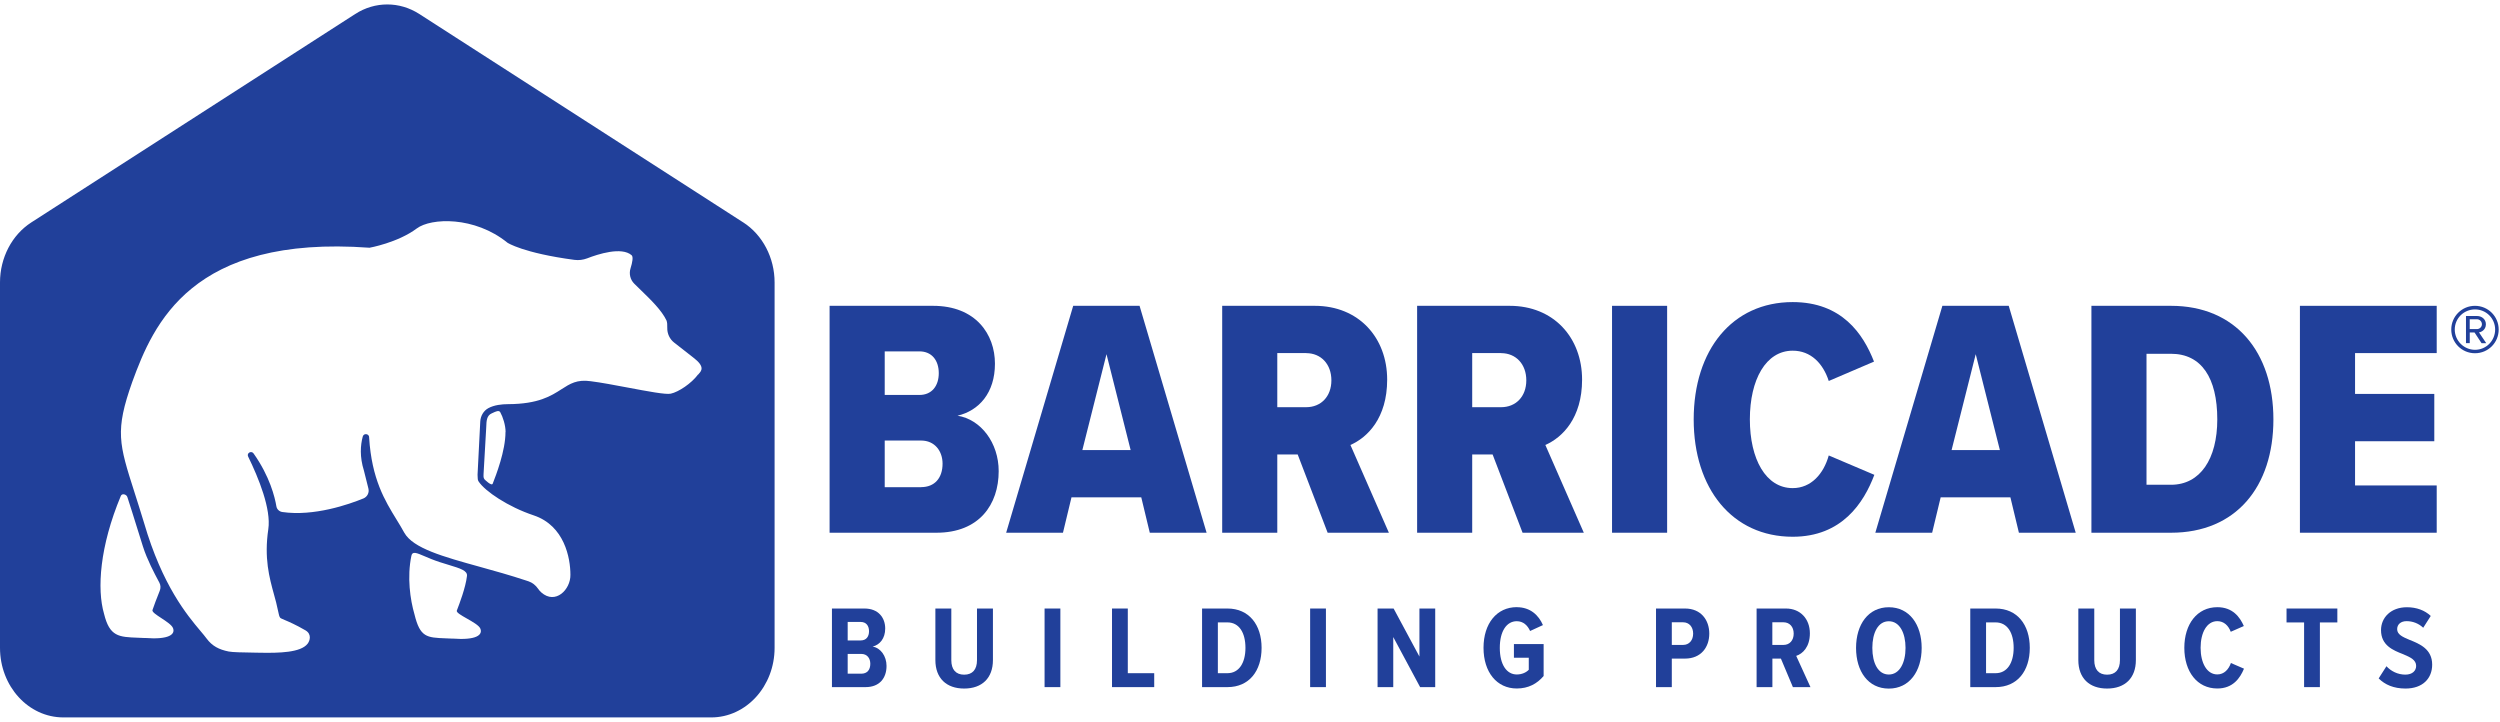 <?xml version="1.0" encoding="UTF-8"?>
<svg xmlns="http://www.w3.org/2000/svg" width="277" height="80" viewBox="0 0 277 80" fill="none">
  <path fill-rule="evenodd" clip-rule="evenodd" d="M82.348 24.642L46.46 1.551C44.269 0.14 41.55 0.14 39.359 1.551L3.472 24.642C1.319 26.027 0 28.561 0 31.297V71.778C0 76.04 3.145 79.49 7.025 79.49H78.8C82.68 79.49 85.825 76.035 85.825 71.778V31.297C85.825 28.561 84.5 26.027 82.353 24.642H82.348ZM16.072 70.694C15.799 70.68 15.542 70.67 15.299 70.661C13.153 70.581 12.148 70.543 11.527 68.007C10.731 65.277 11.047 60.551 13.39 54.944C13.516 54.638 14.006 54.758 14.11 55.069C14.344 55.769 14.893 57.531 15.321 58.904L15.322 58.905C15.55 59.638 15.744 60.261 15.837 60.551C16.294 61.998 17.122 63.551 17.556 64.366L17.557 64.368C17.594 64.437 17.627 64.5 17.658 64.557C17.81 64.841 17.821 65.173 17.696 65.467C17.407 66.154 16.993 67.299 16.895 67.593C16.826 67.8 17.325 68.127 17.875 68.487C18.426 68.849 19.028 69.244 19.167 69.587C19.445 70.274 18.753 70.895 16.072 70.688V70.694ZM50.128 70.759C49.864 70.746 49.618 70.736 49.388 70.728C47.28 70.647 46.545 70.618 45.926 68.078C45.452 66.454 45.087 63.941 45.583 61.576C45.692 61.053 46.15 61.249 47.046 61.633C47.495 61.825 48.053 62.065 48.733 62.285C49.072 62.394 49.389 62.49 49.681 62.579C51.013 62.984 51.808 63.226 51.741 63.816C51.593 65.114 50.872 66.983 50.666 67.518C50.647 67.567 50.633 67.605 50.623 67.63C50.618 67.643 50.615 67.652 50.613 67.658C50.546 67.861 51.107 68.179 51.727 68.532C52.373 68.899 53.085 69.303 53.224 69.653C53.501 70.34 52.809 70.961 50.128 70.754V70.759ZM77.339 41.499C76.609 42.485 75.186 43.434 74.32 43.619C73.79 43.742 71.737 43.354 69.581 42.947C68.104 42.668 66.577 42.38 65.459 42.24C63.931 42.021 63.165 42.514 62.22 43.122C61.071 43.861 59.658 44.771 56.292 44.78C55.589 44.78 54.755 44.878 54.123 45.216C53.578 45.504 53.245 46.088 53.213 46.703L52.913 52.595C52.921 52.675 52.922 52.753 52.923 52.829C52.925 53.017 52.928 53.193 53.033 53.352C53.747 54.437 56.303 56.159 59.131 57.102C62.548 58.241 63.202 61.838 63.202 63.685C63.23 65.326 61.54 67.026 59.976 65.642C59.845 65.527 59.725 65.391 59.611 65.222C59.355 64.852 59 64.563 58.575 64.415C58.529 64.399 58.483 64.384 58.436 64.369C58.39 64.354 58.344 64.339 58.297 64.323C56.528 63.736 54.772 63.249 53.136 62.795C49.089 61.673 45.776 60.754 44.798 59.031C44.53 58.537 44.233 58.052 43.925 57.55C42.647 55.467 41.187 53.086 40.901 48.496C40.94 48.055 40.307 47.946 40.193 48.371C39.937 49.325 39.839 50.611 40.324 52.148L40.82 54.132C40.934 54.584 40.7 55.047 40.269 55.227C38.672 55.881 34.781 57.243 31.277 56.731C30.944 56.682 30.677 56.426 30.623 56.099C30.454 55.091 29.898 52.785 28.094 50.24C27.843 49.892 27.304 50.202 27.495 50.589C28.666 52.987 30.056 56.41 29.729 58.628C29.252 61.848 29.839 63.98 30.362 65.881C30.443 66.175 30.522 66.463 30.596 66.748C30.702 67.165 30.768 67.482 30.818 67.726C30.897 68.106 30.94 68.31 31.043 68.443C31.09 68.504 31.259 68.575 31.547 68.697C32.01 68.894 32.78 69.222 33.849 69.844C34.541 70.247 34.361 70.972 34.078 71.331C33.31 72.312 30.923 72.361 28.83 72.323C28.644 72.32 28.46 72.317 28.28 72.314C26.91 72.292 25.751 72.274 25.337 72.187C24.257 71.969 23.511 71.582 22.895 70.754C22.721 70.517 22.489 70.241 22.212 69.912C20.738 68.159 17.991 64.893 15.963 57.941C15.576 56.667 15.225 55.567 14.915 54.595C13.18 49.164 12.727 47.748 14.655 42.316C16.993 35.913 21.195 26.005 40.945 27.449C40.945 27.449 44.068 26.893 46.177 25.313C47.757 24.13 52.58 23.934 56.226 26.893C56.226 26.893 57.932 28.032 63.655 28.795C64.129 28.855 64.608 28.795 65.055 28.626C66.26 28.157 68.865 27.313 69.982 28.277C70.183 28.452 70.075 29.057 69.862 29.738C69.677 30.332 69.829 30.986 70.271 31.427C70.513 31.669 70.767 31.915 71.024 32.164C72.132 33.239 73.302 34.371 73.846 35.504C73.928 35.695 73.944 36.011 73.933 36.321C73.917 36.959 74.195 37.569 74.701 37.962L76.838 39.635C78.135 40.623 77.721 41.087 77.443 41.4C77.406 41.44 77.372 41.479 77.345 41.515L77.339 41.499ZM56.008 47.87C56.008 49.956 54.953 52.664 54.612 53.539L54.591 53.592C54.471 53.903 53.692 53.123 53.692 53.123C53.566 52.954 53.569 52.831 53.576 52.607L53.576 52.606C53.576 52.578 53.577 52.549 53.578 52.518L53.856 47.679C53.871 47.544 53.875 47.395 53.88 47.243C53.898 46.675 53.919 46.045 54.477 45.804C54.52 45.786 54.568 45.763 54.619 45.739C54.901 45.605 55.282 45.423 55.425 45.668C55.719 46.186 56.019 47.118 56.019 47.87H56.008Z" fill="#21409A"></path>
  <path d="M187.661 46.472C187.662 38.783 191.924 33.471 198.632 33.471C204.06 33.471 206.436 36.975 207.64 40.066L202.626 42.213C201.989 40.251 200.632 38.856 198.632 38.856C195.656 38.856 193.885 42.06 193.885 46.469C193.885 50.878 195.656 54.083 198.632 54.083C200.67 54.083 202.06 52.502 202.626 50.464L207.678 52.611C206.512 55.701 204.098 59.472 198.632 59.472C191.924 59.472 187.662 54.122 187.661 46.472Z" fill="#21409A"></path>
  <path fill-rule="evenodd" clip-rule="evenodd" d="M91.918 33.885H103.379C108.126 33.885 110.24 37.052 110.24 40.294C110.24 43.537 108.469 45.499 106.093 46.06C108.692 46.474 110.654 49.074 110.654 52.202C110.654 55.897 108.507 59.026 103.755 59.026H91.918V33.885ZM101.869 43.761C103.264 43.761 104.016 42.741 104.016 41.346C104.016 39.951 103.264 38.932 101.869 38.932H98.027V43.755H101.869V43.761ZM102.06 53.974C103.57 53.974 104.436 52.954 104.436 51.374C104.436 49.979 103.57 48.812 102.06 48.812H98.027V53.979H102.06V53.974Z" fill="#21409A"></path>
  <path fill-rule="evenodd" clip-rule="evenodd" d="M118.72 55.107L117.777 59.026H111.482L118.911 33.885H126.263L133.691 59.026H127.396L126.453 55.107H118.72ZM125.276 49.87L122.6 39.242L119.924 49.87H125.276Z" fill="#21409A"></path>
  <path fill-rule="evenodd" clip-rule="evenodd" d="M141.523 50.355H143.784L147.103 59.026H153.888L149.627 49.303C151.512 48.475 153.698 46.327 153.698 42.066C153.698 37.428 150.569 33.885 145.67 33.885H135.419V59.026H141.523V50.355ZM141.523 39.123H144.727V39.128C146.351 39.128 147.518 40.333 147.518 42.142C147.518 43.951 146.346 45.117 144.727 45.117H141.523V39.123Z" fill="#21409A"></path>
  <path fill-rule="evenodd" clip-rule="evenodd" d="M165.382 50.355H163.12V59.026H157.017V33.885H167.268C172.167 33.885 175.295 37.428 175.295 42.066C175.295 46.327 173.11 48.475 171.224 49.303L175.486 59.026H168.701L165.382 50.355ZM166.325 39.123H163.12V45.117H166.325C167.944 45.117 169.115 43.951 169.115 42.142C169.115 40.333 167.949 39.128 166.325 39.128V39.123Z" fill="#21409A"></path>
  <path d="M178.614 33.885H184.718V59.026H178.614V33.885Z" fill="#21409A"></path>
  <path fill-rule="evenodd" clip-rule="evenodd" d="M215.025 55.107H222.753L223.695 59.026H229.99L222.567 33.885H215.215L207.787 59.026H214.082L215.025 55.107ZM221.586 49.87H216.235L218.91 39.242L221.586 49.87Z" fill="#21409A"></path>
  <path fill-rule="evenodd" clip-rule="evenodd" d="M231.729 33.885H240.547C247.708 33.885 251.893 39.014 251.893 46.474C251.893 53.935 247.746 59.026 240.547 59.026H231.729V33.885ZM240.547 53.712C243.789 53.712 245.675 50.845 245.675 46.474C245.675 41.837 243.904 39.199 240.547 39.199H237.833V53.712H240.547Z" fill="#21409A"></path>
  <path d="M269.987 33.885H254.831V59.026H269.987V53.788H260.94V48.889H269.72V43.646H260.94V39.123H269.987V33.885Z" fill="#21409A"></path>
  <path fill-rule="evenodd" clip-rule="evenodd" d="M92.179 67.424H95.781C97.335 67.424 98.081 68.454 98.081 69.642C98.081 70.737 97.482 71.446 96.686 71.642C97.574 71.784 98.228 72.699 98.228 73.784C98.228 75.103 97.482 76.133 95.901 76.133H92.179V67.424ZM95.362 70.961C95.989 70.961 96.288 70.53 96.288 69.942C96.288 69.353 95.989 68.912 95.362 68.912H93.923V70.961H95.362ZM95.427 74.645C96.081 74.645 96.43 74.225 96.43 73.549C96.43 72.95 96.092 72.454 95.427 72.454H93.923V74.645H95.427Z" fill="#21409A"></path>
  <path d="M105.406 67.424H103.64V73.13C103.64 75.141 104.856 76.291 106.828 76.291C108.801 76.291 110.017 75.141 110.017 73.13V67.424H108.251V73.146C108.251 74.182 107.755 74.754 106.828 74.754C105.902 74.754 105.406 74.176 105.406 73.146V67.424Z" fill="#21409A"></path>
  <path d="M117.489 67.424H115.739V76.133H117.489V67.424Z" fill="#21409A"></path>
  <path d="M124.96 67.424H123.211V76.133H127.887V74.59H124.96V67.424Z" fill="#21409A"></path>
  <path fill-rule="evenodd" clip-rule="evenodd" d="M133.189 67.424H135.996C138.399 67.424 139.784 69.228 139.784 71.784C139.784 74.34 138.41 76.133 135.996 76.133H133.189V67.424ZM135.996 74.59C137.288 74.59 137.996 73.441 137.996 71.784C137.996 70.127 137.315 68.961 135.996 68.961H134.939V74.59H135.996Z" fill="#21409A"></path>
  <path d="M145.163 67.424H146.913V76.133H145.163V67.424Z" fill="#21409A"></path>
  <path d="M154.373 70.585V76.133H152.635V67.424H154.412L157.273 72.748V67.424H159.022V76.133H157.349L154.373 70.585Z" fill="#21409A"></path>
  <path d="M170.957 69.26C170.489 68.176 169.573 67.277 168.058 67.277V67.271C165.851 67.271 164.374 69.075 164.374 71.778C164.374 74.481 165.851 76.285 168.058 76.285C169.339 76.285 170.303 75.762 171.034 74.901V71.364H167.742V72.879H169.388V74.209C169.115 74.498 168.647 74.732 168.058 74.732C166.946 74.732 166.178 73.653 166.178 71.784C166.178 69.914 166.946 68.83 168.058 68.83C168.777 68.83 169.262 69.299 169.535 69.914L170.957 69.26Z" fill="#21409A"></path>
  <path fill-rule="evenodd" clip-rule="evenodd" d="M183.486 67.424H186.696C188.484 67.424 189.389 68.715 189.389 70.203C189.389 71.691 188.489 72.972 186.696 72.972H185.236V76.133H183.486V67.424ZM186.489 68.95H185.236V71.457H186.489C187.154 71.457 187.601 70.95 187.601 70.203C187.601 69.457 187.154 68.95 186.489 68.95Z" fill="#21409A"></path>
  <path fill-rule="evenodd" clip-rule="evenodd" d="M196.381 72.972H197.324L198.653 76.133H200.599L199.019 72.672C199.738 72.438 200.534 71.68 200.534 70.176C200.534 68.574 199.476 67.424 197.885 67.424H194.631V76.133H196.381V72.972ZM196.375 68.95H197.618C198.294 68.95 198.741 69.457 198.741 70.203C198.741 70.95 198.299 71.457 197.618 71.457H196.375V68.95Z" fill="#21409A"></path>
  <path fill-rule="evenodd" clip-rule="evenodd" d="M209.281 67.282C211.564 67.282 212.921 69.201 212.921 71.789C212.921 74.378 211.564 76.296 209.281 76.296C206.997 76.296 205.651 74.389 205.651 71.789C205.651 69.19 207.008 67.282 209.281 67.282ZM209.281 68.835C208.092 68.835 207.455 70.105 207.455 71.789C207.455 73.473 208.092 74.737 209.281 74.737C210.469 74.737 211.133 73.446 211.133 71.789C211.133 70.132 210.48 68.835 209.281 68.835Z" fill="#21409A"></path>
  <path fill-rule="evenodd" clip-rule="evenodd" d="M221.113 67.424H218.306V76.133H221.113C223.527 76.133 224.9 74.34 224.9 71.784C224.9 69.228 223.516 67.424 221.113 67.424ZM223.113 71.784C223.113 73.441 222.404 74.59 221.113 74.59H220.055V68.961H221.113C222.431 68.961 223.113 70.127 223.113 71.784Z" fill="#21409A"></path>
  <path d="M232.045 67.424V73.146C232.045 74.176 232.541 74.754 233.467 74.754C234.394 74.754 234.89 74.182 234.89 73.146V67.424H236.655V73.13C236.655 75.141 235.44 76.291 233.467 76.291C231.494 76.291 230.279 75.141 230.279 73.13V67.424H232.045Z" fill="#21409A"></path>
  <path d="M245.68 67.277C243.447 67.277 242.024 69.145 242.023 71.781C242.024 74.417 243.447 76.285 245.68 76.285C247.408 76.285 248.204 75.135 248.634 74.089L247.185 73.462C246.934 74.176 246.427 74.727 245.68 74.727C244.53 74.727 243.827 73.479 243.827 71.773C243.827 70.067 244.53 68.824 245.68 68.824C246.4 68.824 246.907 69.309 247.168 70.002L248.618 69.364C248.176 68.361 247.375 67.277 245.68 67.277Z" fill="#21409A"></path>
  <path d="M255.294 68.966H253.348V67.424H258.978V68.966H257.044V76.133H255.294V68.966Z" fill="#21409A"></path>
  <path d="M266.51 74.749C265.665 74.749 264.907 74.356 264.422 73.822H264.417L263.556 75.168C264.248 75.86 265.213 76.291 266.531 76.291C268.439 76.291 269.485 75.168 269.485 73.642C269.485 71.92 268.112 71.348 266.989 70.901C266.204 70.574 265.605 70.301 265.605 69.713C265.605 69.19 265.997 68.824 266.651 68.824C267.305 68.824 267.97 69.059 268.493 69.555L269.327 68.247C268.662 67.62 267.747 67.282 266.69 67.282C264.891 67.282 263.817 68.443 263.817 69.816C263.817 71.522 265.165 72.052 266.255 72.48L266.286 72.492C267.082 72.83 267.709 73.119 267.709 73.784C267.709 74.318 267.294 74.749 266.51 74.749Z" fill="#21409A"></path>
  <path fill-rule="evenodd" clip-rule="evenodd" d="M273.649 36.834H274.167L274.178 36.839L274.957 38.027H275.475L274.669 36.823C274.843 36.823 275.437 36.599 275.437 35.929C275.437 35.373 274.979 35.013 274.456 35.013H273.23V38.022H273.649V36.834ZM273.644 36.463V35.373H274.451C274.723 35.373 274.996 35.597 274.996 35.929C274.996 36.24 274.723 36.463 274.451 36.463H273.644Z" fill="#21409A"></path>
  <path fill-rule="evenodd" clip-rule="evenodd" d="M274.227 33.885C272.777 33.885 271.6 35.052 271.6 36.512C271.6 37.962 272.767 39.139 274.227 39.139C275.688 39.139 276.854 37.973 276.854 36.512C276.854 35.052 275.677 33.885 274.227 33.885ZM274.233 38.758C272.99 38.758 271.987 37.738 271.987 36.512C271.987 35.264 272.995 34.283 274.233 34.283C275.47 34.283 276.462 35.281 276.462 36.512C276.462 37.744 275.475 38.758 274.233 38.758Z" fill="#21409A"></path>
</svg>
